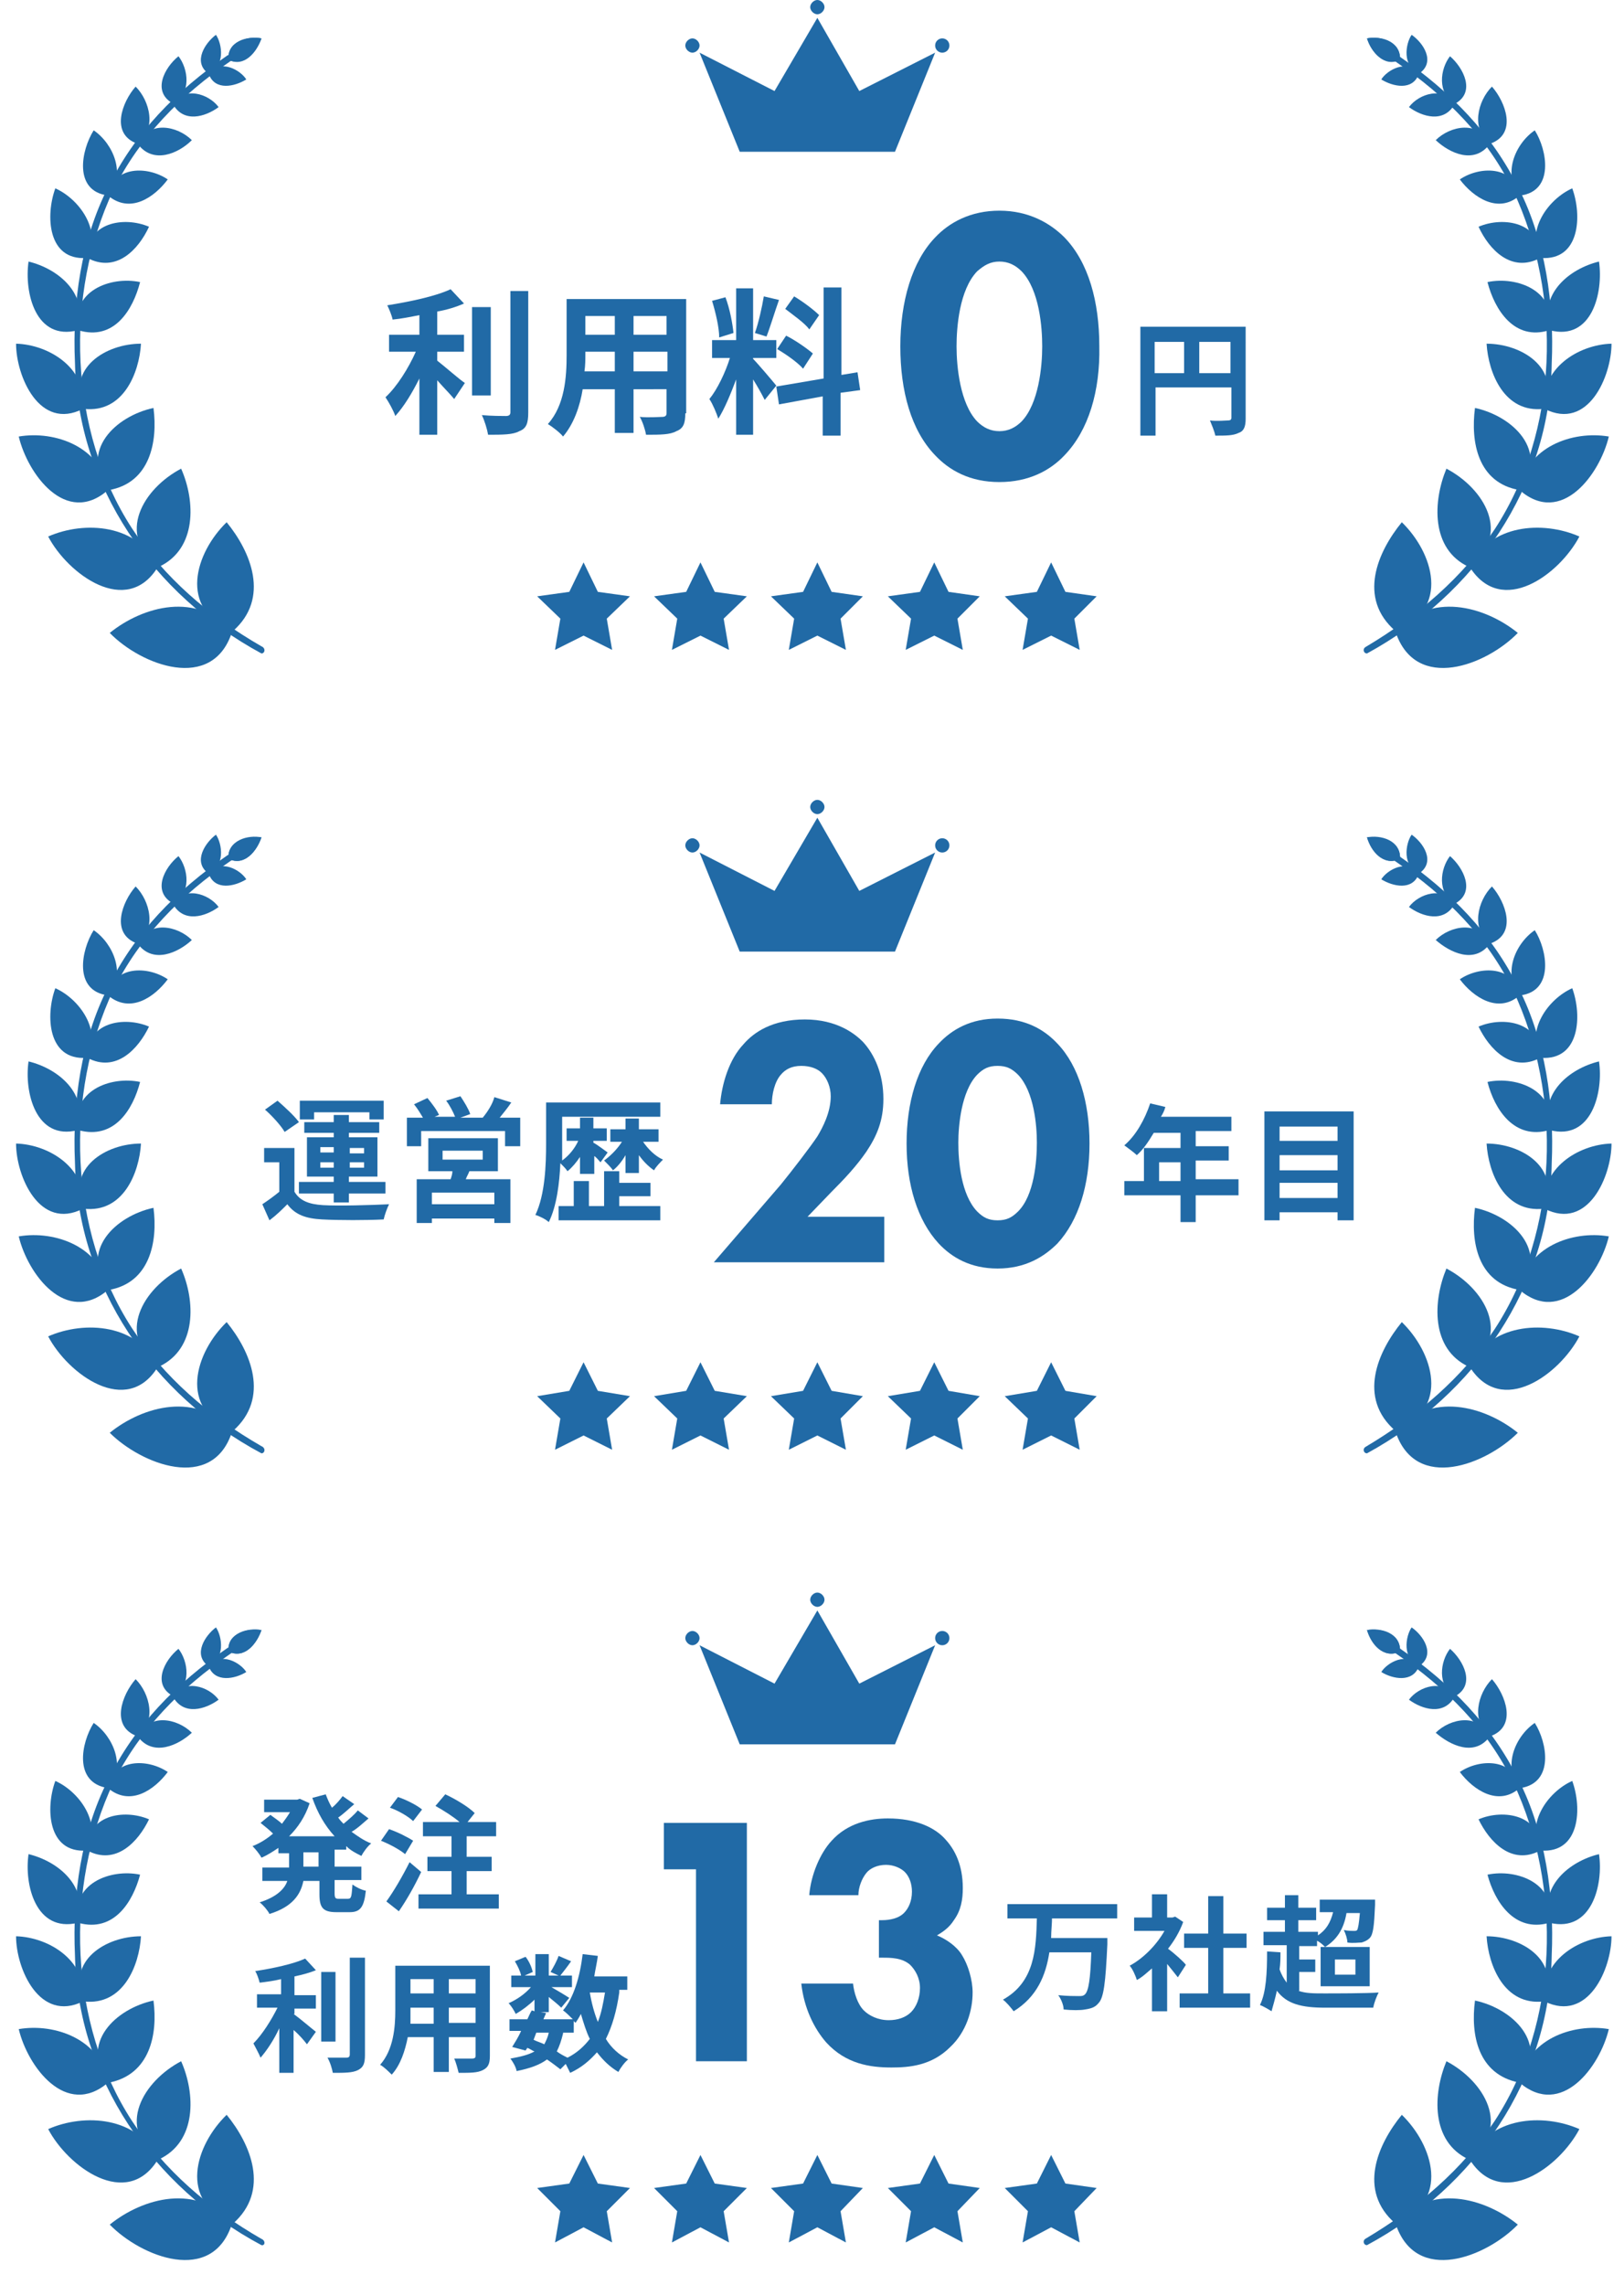 <?xml version="1.0" encoding="utf-8"?>
<!-- Generator: Adobe Illustrator 28.0.0, SVG Export Plug-In . SVG Version: 6.00 Build 0)  -->
<svg version="1.1" id="レイヤー_1" xmlns="http://www.w3.org/2000/svg" xmlns:xlink="http://www.w3.org/1999/xlink" x="0px"
	 y="0px" viewBox="0 0 182 256" style="enable-background:new 0 0 182 256;" xml:space="preserve">
<style type="text/css">
	.st0{fill:#216AA6;}
</style>
<g>
	<g>
		<g>
			<path class="st0" d="M49,40.4c0.9,0.7,2.6,2.2,3.1,2.5l-1.2,1.8c-0.4-0.5-1.2-1.3-1.9-2.1v6.1h-2v-6.3c-0.8,1.6-1.7,3.1-2.7,4.2
				c-0.2-0.6-0.7-1.5-1.1-2.1c1.3-1.2,2.6-3.3,3.4-5.1h-3v-1.9H47v-2.2c-1,0.2-2,0.4-3,0.5c-0.1-0.5-0.4-1.2-0.6-1.6
				c2.5-0.4,5.4-1,7.1-1.8l1.5,1.6c-0.9,0.4-1.9,0.7-3,0.9v2.6h3v1.9h-3V40.4z M55,44.3h-2.1v-9.9H55V44.3z M59.2,32.6v13.6
				c0,1.2-0.2,1.8-1,2.1c-0.7,0.4-1.9,0.4-3.5,0.4c-0.1-0.6-0.4-1.6-0.7-2.2c1.1,0.1,2.3,0.1,2.7,0.1c0.3,0,0.5-0.1,0.5-0.4V32.6
				H59.2z"/>
			<path class="st0" d="M76.8,46.3c0,1.1-0.2,1.7-1,2c-0.7,0.4-1.8,0.4-3.4,0.4c-0.1-0.6-0.4-1.5-0.7-2c1,0.1,2.2,0,2.5,0
				c0.3,0,0.5-0.1,0.5-0.4v-2.7H71v4.9h-2.1v-4.9h-3.6c-0.3,1.9-1,3.9-2.2,5.3c-0.3-0.4-1.2-1.1-1.7-1.4c1.9-2.1,2.1-5.3,2.1-7.7
				v-6.3h13.4V46.3z M68.9,41.6v-2.2h-3.3v0.3c0,0.6,0,1.2-0.1,1.9H68.9z M65.6,35.4v2.1h3.3v-2.1H65.6z M74.8,35.4H71v2.1h3.7V35.4
				z M74.8,41.6v-2.2H71v2.2H74.8z"/>
			<path class="st0" d="M85.7,44.8c-0.3-0.6-0.8-1.5-1.3-2.3v6.2h-1.9v-6.2c-0.6,1.6-1.3,3.3-2,4.4c-0.2-0.6-0.6-1.6-1-2.2
				c0.9-1.1,1.8-3,2.3-4.6h-2v-2h2.7v-5.8h1.9v5.8H87v2h-2.6v0.1c0.5,0.5,2.2,2.5,2.6,3L85.7,44.8z M80.6,37.8
				c0-1.1-0.4-2.8-0.8-4.1l1.5-0.4c0.5,1.3,0.8,3,0.9,4L80.6,37.8z M87.3,33.6c-0.5,1.4-1,3.1-1.4,4.1l-1.3-0.4
				c0.4-1.1,0.8-2.9,1-4.1L87.3,33.6z M94.2,44v4.8h-2v-4.4l-4.9,0.9l-0.3-2l5.3-0.9V32.2h2V42l1.8-0.3l0.3,2L94.2,44z M88.1,37.6
				c1,0.5,2.3,1.4,3,2l-1.1,1.7c-0.6-0.7-1.9-1.6-2.9-2.2L88.1,37.6z M90.7,36.9c-0.5-0.7-1.8-1.6-2.7-2.3l1-1.4
				c1,0.6,2.2,1.5,2.8,2.1L90.7,36.9z"/>
		</g>
	</g>
	<g>
		<g>
			<path class="st0" d="M139.6,46.9c0,0.9-0.2,1.4-0.8,1.6c-0.6,0.3-1.4,0.3-2.6,0.3c-0.1-0.5-0.4-1.2-0.6-1.7c0.8,0.1,1.7,0,2,0
				c0.3,0,0.4-0.1,0.4-0.3v-3.4h-8.5v5.4h-1.7V36.6h11.8V46.9z M129.4,41.8h3.3v-3.5h-3.3V41.8z M137.9,41.8v-3.5h-3.5v3.5H137.9z"
				/>
		</g>
	</g>
	<g>
		<g>
			<path class="st0" d="M119.3,51c-1.6,1.7-4,3-7.3,3c-3.3,0-5.6-1.3-7.2-3c-2.7-2.8-3.9-7.2-3.9-12.2c0-5,1.3-9.5,3.9-12.2
				c1.6-1.7,4-3,7.2-3c3.3,0,5.7,1.4,7.3,3c2.7,2.8,3.9,7.2,3.9,12.2C123.3,43.8,122,48.2,119.3,51z M109.5,30.4
				c-2,2.1-2.3,6.3-2.3,8.4c0,2.3,0.4,6.4,2.3,8.4c0.7,0.7,1.5,1.1,2.5,1.1s1.8-0.4,2.5-1.1c1.9-2,2.3-6.1,2.3-8.4
				c0-2.1-0.3-6.3-2.3-8.4c-0.7-0.7-1.5-1.1-2.5-1.1S110.3,29.7,109.5,30.4z"/>
		</g>
	</g>
</g>
<g>
	<polygon class="st0" points="100.3,17 104.8,5.9 96.3,10.2 91.6,2 86.8,10.2 78.4,5.9 82.9,17 100.3,17 100.3,17 100.3,17 	"/>
	<path class="st0" d="M92.4,0.8c0,0.4-0.4,0.8-0.8,0.8c-0.4,0-0.8-0.4-0.8-0.8c0-0.4,0.4-0.8,0.8-0.8C92,0,92.4,0.4,92.4,0.8z"/>
	<circle class="st0" cx="105.6" cy="5.1" r="0.8"/>
	<path class="st0" d="M78.4,5.1c0,0.4-0.4,0.8-0.8,0.8c-0.4,0-0.8-0.4-0.8-0.8s0.4-0.8,0.8-0.8C78,4.3,78.4,4.7,78.4,5.1z"/>
</g>
<g>
	<polygon class="st0" points="65.4,63 67,66.3 70.6,66.8 68,69.3 68.6,72.8 65.4,71.2 62.2,72.8 62.8,69.3 60.2,66.8 63.8,66.3 	"/>
	<polygon class="st0" points="78.5,63 80.1,66.3 83.7,66.8 81.1,69.3 81.7,72.8 78.5,71.2 75.3,72.8 75.9,69.3 73.3,66.8 76.9,66.3 
			"/>
	<polygon class="st0" points="91.6,63 93.2,66.3 96.7,66.8 94.2,69.3 94.8,72.8 91.6,71.2 88.4,72.8 89,69.3 86.4,66.8 90,66.3 	"/>
	<polygon class="st0" points="104.7,63 106.3,66.3 109.8,66.8 107.3,69.3 107.9,72.8 104.7,71.2 101.5,72.8 102.1,69.3 99.5,66.8 
		103.1,66.3 	"/>
	<polygon class="st0" points="117.8,63 119.4,66.3 122.9,66.8 120.4,69.3 121,72.8 117.8,71.2 114.6,72.8 115.2,69.3 112.6,66.8 
		116.2,66.3 	"/>
</g>
<g>
	<g>
		<path class="st0" d="M25.6,6.7c1.8,0.9,3.2-0.9,3.7-2.4C27.8,4,25.4,4.6,25.6,6.7z"/>
		<g>
			<path class="st0" d="M23.3,8.2c2-0.7,1.6-3.3,0.9-4.3C23,4.8,21.6,6.9,23.3,8.2z"/>
			<path class="st0" d="M19.4,11.6c2.1-1.1,1.7-3.9,0.6-5.3C18.4,7.6,17,10.3,19.4,11.6z"/>
			<path class="st0" d="M15.4,16.1c2.2-1.6,1.4-4.8-0.2-6.4C13.7,11.4,12.3,15,15.4,16.1z"/>
			<path class="st0" d="M12.1,21.9c2.1-2.3,0.6-5.8-1.6-7.3C9.1,16.8,8.2,21.4,12.1,21.9z"/>
			<path class="st0" d="M9.7,28.9c1.8-3-0.8-6.6-3.5-7.8C5.1,24.1,5.3,29.2,9.7,28.9z"/>
			<path class="st0" d="M8.7,37c1.3-4.1-2.2-6.9-5.5-7.7C2.7,32.8,4,38.2,8.7,37z"/>
			<path class="st0" d="M9.3,45.8c0.6-4.5-3.8-7.2-7.5-7.3C1.8,42.1,4.4,48.3,9.3,45.8z"/>
			<path class="st0" d="M12.1,54.9c-0.7-4.8-5.9-6.7-10-6C3.1,53.1,7.4,59,12.1,54.9z"/>
			<path class="st0" d="M17.7,63.5c-2.2-4.8-8.2-5.2-12.3-3.4C7.6,64.3,14.2,69.2,17.7,63.5z"/>
			<path class="st0" d="M26,70.8c-3.8-4.6-10-2.9-13.7,0.1C15.8,74.5,23.8,77.6,26,70.8z"/>
		</g>
	</g>
	<g>
		<path class="st0" d="M29.3,73.2C17.1,66.6,8.7,54.5,8.4,40.6c-0.3-6.7,0.7-13.7,3.7-19.6c3-6.1,7.6-10.8,13.4-14.8
			c0.2-0.1,0.4-0.1,0.5,0.1c0.1,0.2,0.1,0.4-0.1,0.5c-5.7,3.9-10.2,8.5-13.2,14.5c-5.5,11.7-5,27,2.1,37.9
			c3.6,5.5,8.6,9.8,14.5,13.2C29.8,72.6,29.7,73.2,29.3,73.2z"/>
		<path class="st0" d="M25.6,6.7c-0.1-2.1,2.2-2.7,3.7-2.4C28.8,5.7,27.4,7.5,25.6,6.7z"/>
		<g>
			<path class="st0" d="M23.4,8.3c1.3-1.8,3.6-0.4,4.2,0.6C26.3,9.7,24.1,10.2,23.4,8.3z"/>
			<path class="st0" d="M19.4,11.7c1.2-2.1,4-1.2,5.1,0.3C23,13.1,20.6,13.8,19.4,11.7z"/>
			<path class="st0" d="M15.5,16.2c1.1-2.8,4.4-2.1,6-0.5C20,17.2,17.2,18.4,15.5,16.2z"/>
			<path class="st0" d="M12.1,21.9c0.6-3.4,4.5-3.3,6.7-1.8C17.3,22.1,14.6,24,12.1,21.9z"/>
			<path class="st0" d="M9.8,28.9c-0.2-4,4.1-4.7,6.9-3.5C15.5,28,13,30.6,9.8,28.9z"/>
			<path class="st0" d="M8.8,37c-1-4.4,3.6-6.1,6.9-5.4C14.9,34.7,12.8,38.2,8.8,37z"/>
			<path class="st0" d="M9.4,45.8c-2-4.6,2.5-7.3,6.4-7.3C15.6,41.8,13.8,46.3,9.4,45.8z"/>
			<path class="st0" d="M12.2,54.9c-3.4-4.4,0.8-8.3,5-9.2C17.7,49.5,16.8,54.1,12.2,54.9z"/>
			<path class="st0" d="M17.8,63.5c-4.9-3.6-1.7-8.8,2.5-11C21.9,56.1,22.1,61.5,17.8,63.5z"/>
			<path class="st0" d="M26.1,70.7c-6.2-2.5-4.2-8.8-0.7-12.2C28.1,61.8,30.3,67,26.1,70.7z"/>
		</g>
	</g>
</g>
<g>
	<g>
		<path class="st0" d="M156.9,6.7c0.1-2.1-2.2-2.7-3.7-2.4C153.6,5.7,155,7.5,156.9,6.7z"/>
		<g>
			<path class="st0" d="M159,8.3c-1.3-1.8-3.6-0.4-4.2,0.6C156.1,9.7,158.3,10.2,159,8.3z"/>
			<path class="st0" d="M163,11.7c-1.2-2.1-4-1.2-5.1,0.3C159.4,13.1,161.8,13.8,163,11.7z"/>
			<path class="st0" d="M166.9,16.2c-1.1-2.8-4.4-2.1-6-0.5C162.5,17.2,165.2,18.4,166.9,16.2z"/>
			<path class="st0" d="M170.3,21.9c-0.6-3.4-4.5-3.3-6.7-1.8C165.1,22.1,167.9,24,170.3,21.9z"/>
			<path class="st0" d="M172.6,28.9c0.2-4-4.1-4.7-6.9-3.5C166.9,28,169.4,30.6,172.6,28.9z"/>
			<path class="st0" d="M173.6,37c1-4.4-3.6-6.1-6.9-5.4C167.5,34.7,169.7,38.2,173.6,37z"/>
			<path class="st0" d="M173,45.8c2-4.6-2.5-7.3-6.4-7.3C166.8,41.8,168.6,46.3,173,45.8z"/>
			<path class="st0" d="M170.3,54.9c3.4-4.4-0.8-8.3-5-9.2C164.8,49.5,165.6,54.1,170.3,54.9z"/>
			<path class="st0" d="M164.6,63.5c4.9-3.6,1.7-8.8-2.5-11C160.6,56.1,160.3,61.5,164.6,63.5z"/>
			<path class="st0" d="M156.4,70.7c6.2-2.5,4.2-8.8,0.7-12.2C154.4,61.8,152.1,67,156.4,70.7z"/>
		</g>
	</g>
	<g>
		<path class="st0" d="M153.2,73.2c-0.4,0-0.5-0.5-0.2-0.7c5.9-3.5,10.9-7.8,14.5-13.2c7.2-11,7.6-26.2,2.1-37.9
			c-2.9-6-7.5-10.6-13.2-14.5c-0.2-0.1-0.2-0.4-0.1-0.5c0.1-0.2,0.4-0.2,0.5-0.1c5.8,4,10.4,8.7,13.4,14.8c3,5.9,4,13,3.7,19.6
			C173.7,54.5,165.3,66.6,153.2,73.2z"/>
		<path class="st0" d="M156.9,6.7c-1.8,0.9-3.2-0.9-3.7-2.4C154.7,4,157,4.6,156.9,6.7z"/>
		<g>
			<path class="st0" d="M159.1,8.2c-2-0.7-1.6-3.3-0.9-4.3C159.5,4.8,160.9,6.9,159.1,8.2z"/>
			<path class="st0" d="M163.1,11.6c-2.1-1.1-1.7-3.9-0.6-5.3C164,7.6,165.4,10.3,163.1,11.6z"/>
			<path class="st0" d="M167,16.1c-2.2-1.6-1.4-4.8,0.2-6.4C168.7,11.4,170.1,15,167,16.1z"/>
			<path class="st0" d="M170.4,21.9c-2.1-2.3-0.6-5.8,1.6-7.3C173.4,16.8,174.2,21.4,170.4,21.9z"/>
			<path class="st0" d="M172.7,28.9c-1.8-3,0.8-6.6,3.5-7.8C177.3,24.1,177.1,29.2,172.7,28.9z"/>
			<path class="st0" d="M173.7,37c-1.3-4.1,2.2-6.9,5.5-7.7C179.7,32.8,178.4,38.2,173.7,37z"/>
			<path class="st0" d="M173.1,45.8c-0.6-4.5,3.8-7.2,7.5-7.3C180.6,42.1,178,48.3,173.1,45.8z"/>
			<path class="st0" d="M170.3,54.9c0.7-4.8,5.9-6.7,10-6C179.3,53.1,175,59,170.3,54.9z"/>
			<path class="st0" d="M164.7,63.5c2.2-4.8,8.2-5.2,12.3-3.4C174.8,64.3,168.3,69.2,164.7,63.5z"/>
			<path class="st0" d="M156.4,70.8c3.8-4.6,10-2.9,13.7,0.1C166.6,74.5,158.7,77.6,156.4,70.8z"/>
		</g>
	</g>
</g>
<g>
	<g>
		<g>
			<path class="st0" d="M138.8,133.9H134v3h-1.7v-3H126v-1.6h2.2v-3.7h4.1v-1.7h-3c-0.6,1-1.2,1.9-1.9,2.5c-0.3-0.3-1-0.8-1.4-1.1
				c1.3-1.1,2.3-2.9,2.9-4.7l1.7,0.4c-0.1,0.4-0.3,0.8-0.5,1.1h7.9v1.6h-4v1.7h3.7v1.6H134v2.1h4.8V133.9z M132.3,132.3v-2.1h-2.4
				v2.1H132.3z"/>
			<path class="st0" d="M151.7,124.5v12.2h-1.8v-0.9h-6.5v0.9h-1.7v-12.2H151.7z M143.4,126.2v1.6h6.5v-1.6H143.4z M143.4,129.4v1.7
				h6.5v-1.7H143.4z M149.9,134.2v-1.7h-6.5v1.7H149.9z"/>
		</g>
	</g>
	<g>
		<g>
			<path class="st0" d="M99.1,141.4H80l7.5-8.7c1.3-1.6,3.3-4.2,4.1-5.4c0.6-1,1.5-2.7,1.5-4.5c0-1-0.4-2-1-2.6
				c-0.5-0.5-1.3-0.8-2.3-0.8c-1.1,0-1.8,0.4-2.3,1c-0.7,0.8-1,2.2-1,3.3h-5.8c0.2-2.3,1-5,2.6-6.7c1.2-1.4,3.3-2.8,6.9-2.8
				c3.6,0,5.6,1.6,6.5,2.5c1.3,1.4,2.3,3.6,2.3,6.4c0,2.4-0.7,4.1-1.9,5.9c-1.1,1.6-2.4,3-4,4.6l-2.6,2.7h8.6V141.4z"/>
			<path class="st0" d="M118.5,139.3c-1.5,1.5-3.6,2.8-6.7,2.8c-3,0-5.1-1.2-6.6-2.8c-2.4-2.6-3.6-6.6-3.6-11.2
				c0-4.6,1.2-8.7,3.6-11.2c1.5-1.6,3.6-2.8,6.6-2.8c3.1,0,5.2,1.2,6.7,2.8c2.4,2.5,3.6,6.6,3.6,11.2
				C122.1,132.7,120.9,136.7,118.5,139.3z M109.5,120.4c-1.8,1.9-2.1,5.8-2.1,7.6c0,2.1,0.3,5.8,2.1,7.7c0.7,0.7,1.3,1,2.3,1
				c1,0,1.6-0.3,2.3-1c1.8-1.8,2.1-5.6,2.1-7.7c0-1.9-0.3-5.7-2.1-7.6c-0.7-0.7-1.3-1-2.3-1C110.8,119.4,110.2,119.7,109.5,120.4z"
				/>
		</g>
	</g>
	<g>
		<g>
			<path class="st0" d="M33,133.5c0.6,1,1.6,1.4,3.2,1.5c1.8,0.1,5.3,0,7.4-0.1c-0.2,0.4-0.5,1.2-0.6,1.7c-1.9,0.1-5,0.1-6.9,0
				c-1.8-0.1-3-0.5-3.9-1.7c-0.6,0.6-1.2,1.2-2,1.8l-0.8-1.8c0.6-0.4,1.3-0.9,1.9-1.4v-3.3h-1.7v-1.6H33V133.5z M31.9,126.8
				c-0.4-0.7-1.4-1.8-2.2-2.5l1.4-1c0.8,0.7,1.9,1.7,2.4,2.4L31.9,126.8z M37.4,133.7h-3.9v-1.3h3.9v-0.6h-3v-4.4h3v-0.5h-3.3v-1.2
				h3.3v-0.8h1.7v0.8h3.4v1.2h-3.4v0.5h3.2v4.4h-3.2v0.6h4.1v1.3h-4.1v1h-1.7V133.7z M35.2,125.4h-1.6v-2.1h9.4v2.1h-1.6v-0.8h-6.2
				V125.4z M35.9,129.1h1.5v-0.6h-1.5V129.1z M37.4,130.8v-0.6h-1.5v0.6H37.4z M39.2,128.6v0.6h1.6v-0.6H39.2z M40.8,130.2h-1.6v0.6
				h1.6V130.2z"/>
			<path class="st0" d="M58.3,125.2v3.2h-1.7v-1.7h-9.4v1.7h-1.6v-3.2h1.8c-0.3-0.5-0.6-1-1-1.5l1.5-0.7c0.5,0.6,1.1,1.4,1.3,1.9
				l-0.5,0.2h2.3c-0.2-0.5-0.6-1.3-1-1.8l1.6-0.5c0.4,0.6,0.9,1.4,1.1,2l-1.1,0.4h2.5c0.5-0.6,1.1-1.5,1.3-2.3l1.9,0.6
				c-0.4,0.6-0.9,1.2-1.3,1.7H58.3z M52.6,131.2c-0.1,0.3-0.3,0.6-0.4,0.9h5v4.9h-1.8v-0.5h-7v0.5h-1.7v-4.9h3.8
				c0.1-0.3,0.2-0.6,0.2-0.9H48v-3.7h7.8v3.7H52.6z M55.4,133.6h-7v1.3h7V133.6z M49.6,129.9h4.5v-1h-4.5V129.9z"/>
			<path class="st0" d="M65,129.6c-0.4,0.6-0.9,1.2-1.4,1.6c-0.2-0.3-0.5-0.6-0.8-0.9c-0.1,2.2-0.4,4.8-1.3,6.6
				c-0.3-0.3-1.1-0.7-1.5-0.8c1.1-2.3,1.2-5.7,1.2-8v-4.6H74v1.6h-11v3c0,0.6,0,1.2,0,1.9c0.7-0.5,1.4-1.3,1.8-2.2h-1.3v-1.4H65
				v-1.2h1.5v1.2H68v1.4h-1.5v0.2c0.4,0.2,1.3,0.9,1.6,1.1l-0.8,1.1c-0.2-0.2-0.4-0.5-0.7-0.7v2H65V129.6z M69.3,135.1H74v1.6H62.6
				v-1.6h1.7v-2.8h1.7v2.8h1.7v-3.9h1.7v1.3h3.5v1.5h-3.5V135.1z M72,127.8c0.6,0.9,1.4,1.7,2.3,2.1c-0.3,0.3-0.8,0.8-1,1.2
				c-0.6-0.4-1.2-1-1.7-1.7v2h-1.5v-2c-0.4,0.7-0.9,1.3-1.4,1.7c-0.2-0.3-0.7-0.8-1-1.1c0.7-0.5,1.5-1.3,2-2.1h-1.3v-1.4h1.7v-1.2
				h1.5v1.2h2.2v1.4H72z"/>
		</g>
	</g>
	<g>
		<polygon class="st0" points="100.3,106.6 104.8,95.5 96.3,99.8 91.6,91.6 86.8,99.8 78.4,95.5 82.9,106.6 100.3,106.6 
			100.3,106.6 100.3,106.6 		"/>
		<path class="st0" d="M92.4,90.4c0,0.4-0.4,0.8-0.8,0.8c-0.4,0-0.8-0.4-0.8-0.8c0-0.4,0.4-0.8,0.8-0.8C92,89.6,92.4,90,92.4,90.4z"
			/>
		<circle class="st0" cx="105.6" cy="94.7" r="0.8"/>
		<path class="st0" d="M78.4,94.7c0,0.4-0.4,0.8-0.8,0.8c-0.4,0-0.8-0.4-0.8-0.8s0.4-0.8,0.8-0.8C78,93.9,78.4,94.3,78.4,94.7z"/>
	</g>
	<g>
		<polygon class="st0" points="65.4,152.6 67,155.8 70.6,156.4 68,158.9 68.6,162.4 65.4,160.8 62.2,162.4 62.8,158.9 60.2,156.4 
			63.8,155.8 		"/>
		<polygon class="st0" points="78.5,152.6 80.1,155.8 83.7,156.4 81.1,158.9 81.7,162.4 78.5,160.8 75.3,162.4 75.9,158.9 
			73.3,156.4 76.9,155.8 		"/>
		<polygon class="st0" points="91.6,152.6 93.2,155.8 96.7,156.4 94.2,158.9 94.8,162.4 91.6,160.8 88.4,162.4 89,158.9 86.4,156.4 
			90,155.8 		"/>
		<polygon class="st0" points="104.7,152.6 106.3,155.8 109.8,156.4 107.3,158.9 107.9,162.4 104.7,160.8 101.5,162.4 102.1,158.9 
			99.5,156.4 103.1,155.8 		"/>
		<polygon class="st0" points="117.8,152.6 119.4,155.8 122.9,156.4 120.4,158.9 121,162.4 117.8,160.8 114.6,162.4 115.2,158.9 
			112.6,156.4 116.2,155.8 		"/>
	</g>
	<g>
		<g>
			<path class="st0" d="M25.6,96.2c1.8,0.9,3.2-0.9,3.7-2.4C27.8,93.6,25.4,94.2,25.6,96.2z"/>
			<g>
				<path class="st0" d="M23.3,97.8c2-0.7,1.6-3.3,0.9-4.3C23,94.4,21.6,96.5,23.3,97.8z"/>
				<path class="st0" d="M19.4,101.2c2.1-1.1,1.7-3.9,0.6-5.3C18.4,97.2,17,99.9,19.4,101.2z"/>
				<path class="st0" d="M15.4,105.7c2.2-1.6,1.4-4.8-0.2-6.4C13.7,101,12.3,104.6,15.4,105.7z"/>
				<path class="st0" d="M12.1,111.5c2.1-2.3,0.6-5.8-1.6-7.3C9.1,106.4,8.2,111,12.1,111.5z"/>
				<path class="st0" d="M9.7,118.5c1.8-3-0.8-6.6-3.5-7.8C5.1,113.7,5.3,118.8,9.7,118.5z"/>
				<path class="st0" d="M8.7,126.6c1.3-4.1-2.2-6.9-5.5-7.7C2.7,122.3,4,127.8,8.7,126.6z"/>
				<path class="st0" d="M9.3,135.4c0.6-4.5-3.8-7.2-7.5-7.3C1.8,131.7,4.4,137.9,9.3,135.4z"/>
				<path class="st0" d="M12.1,144.5c-0.7-4.8-5.9-6.7-10-6C3.1,142.7,7.4,148.5,12.1,144.5z"/>
				<path class="st0" d="M17.7,153.1c-2.2-4.8-8.2-5.2-12.3-3.4C7.6,153.9,14.2,158.8,17.7,153.1z"/>
				<path class="st0" d="M26,160.4c-3.8-4.6-10-2.9-13.7,0.1C15.8,164,23.8,167.2,26,160.4z"/>
			</g>
		</g>
		<g>
			<path class="st0" d="M29.3,162.8c-12.2-6.5-20.6-18.7-20.9-32.6c-0.3-6.7,0.7-13.7,3.7-19.6c3-6.1,7.6-10.8,13.4-14.8
				c0.2-0.1,0.4-0.1,0.5,0.1c0.1,0.2,0.1,0.4-0.1,0.5c-5.7,3.9-10.2,8.5-13.2,14.5c-5.5,11.7-5,27,2.1,37.9
				c3.6,5.5,8.6,9.8,14.5,13.2C29.8,162.2,29.7,162.8,29.3,162.8z"/>
			<path class="st0" d="M25.6,96.2c-0.1-2.1,2.2-2.7,3.7-2.4C28.8,95.3,27.4,97.1,25.6,96.2z"/>
			<g>
				<path class="st0" d="M23.4,97.9c1.3-1.8,3.6-0.4,4.2,0.6C26.3,99.3,24.1,99.8,23.4,97.9z"/>
				<path class="st0" d="M19.4,101.3c1.2-2.1,4-1.2,5.1,0.3C23,102.7,20.6,103.4,19.4,101.3z"/>
				<path class="st0" d="M15.5,105.8c1.1-2.8,4.4-2.1,6-0.5C20,106.7,17.2,108,15.5,105.8z"/>
				<path class="st0" d="M12.1,111.5c0.6-3.4,4.5-3.3,6.7-1.8C17.3,111.7,14.6,113.6,12.1,111.5z"/>
				<path class="st0" d="M9.8,118.5c-0.2-4,4.1-4.7,6.9-3.5C15.5,117.5,13,120.2,9.8,118.5z"/>
				<path class="st0" d="M8.8,126.6c-1-4.4,3.6-6.1,6.9-5.4C14.9,124.3,12.8,127.7,8.8,126.6z"/>
				<path class="st0" d="M9.4,135.4c-2-4.6,2.5-7.3,6.4-7.3C15.6,131.4,13.8,135.9,9.4,135.4z"/>
				<path class="st0" d="M12.2,144.5c-3.4-4.4,0.8-8.3,5-9.2C17.7,139.1,16.8,143.7,12.2,144.5z"/>
				<path class="st0" d="M17.8,153.1c-4.9-3.6-1.7-8.8,2.5-11C21.9,145.7,22.1,151.1,17.8,153.1z"/>
				<path class="st0" d="M26.1,160.3c-6.2-2.5-4.2-8.8-0.7-12.2C28.1,151.4,30.3,156.6,26.1,160.3z"/>
			</g>
		</g>
	</g>
	<g>
		<g>
			<path class="st0" d="M156.9,96.2c0.1-2.1-2.2-2.7-3.7-2.4C153.6,95.3,155,97.1,156.9,96.2z"/>
			<g>
				<path class="st0" d="M159,97.9c-1.3-1.8-3.6-0.4-4.2,0.6C156.1,99.3,158.3,99.8,159,97.9z"/>
				<path class="st0" d="M163,101.3c-1.2-2.1-4-1.2-5.1,0.3C159.4,102.7,161.8,103.4,163,101.3z"/>
				<path class="st0" d="M166.9,105.8c-1.1-2.8-4.4-2.1-6-0.5C162.5,106.7,165.2,108,166.9,105.8z"/>
				<path class="st0" d="M170.3,111.5c-0.6-3.4-4.5-3.3-6.7-1.8C165.1,111.7,167.9,113.6,170.3,111.5z"/>
				<path class="st0" d="M172.6,118.5c0.2-4-4.1-4.7-6.9-3.5C166.9,117.5,169.4,120.2,172.6,118.5z"/>
				<path class="st0" d="M173.6,126.6c1-4.4-3.6-6.1-6.9-5.4C167.5,124.3,169.7,127.7,173.6,126.6z"/>
				<path class="st0" d="M173,135.4c2-4.6-2.5-7.3-6.4-7.3C166.8,131.4,168.6,135.9,173,135.4z"/>
				<path class="st0" d="M170.3,144.5c3.4-4.4-0.8-8.3-5-9.2C164.8,139.1,165.6,143.7,170.3,144.5z"/>
				<path class="st0" d="M164.6,153.1c4.9-3.6,1.7-8.8-2.5-11C160.6,145.7,160.3,151.1,164.6,153.1z"/>
				<path class="st0" d="M156.4,160.3c6.2-2.5,4.2-8.8,0.7-12.2C154.4,151.4,152.1,156.6,156.4,160.3z"/>
			</g>
		</g>
		<g>
			<path class="st0" d="M153.2,162.8c-0.4,0-0.5-0.5-0.2-0.7c5.9-3.5,10.9-7.8,14.5-13.2c7.2-11,7.6-26.2,2.1-37.9
				c-2.9-6-7.5-10.6-13.2-14.5c-0.2-0.1-0.2-0.4-0.1-0.5c0.1-0.2,0.4-0.2,0.5-0.1c5.8,4,10.4,8.7,13.4,14.8c3,5.9,4,13,3.7,19.6
				C173.7,144.1,165.3,156.2,153.2,162.8z"/>
			<path class="st0" d="M156.9,96.2c-1.8,0.9-3.2-0.9-3.7-2.4C154.7,93.6,157,94.2,156.9,96.2z"/>
			<g>
				<path class="st0" d="M159.1,97.8c-2-0.7-1.6-3.3-0.9-4.3C159.5,94.4,160.9,96.5,159.1,97.8z"/>
				<path class="st0" d="M163.1,101.2c-2.1-1.1-1.7-3.9-0.6-5.3C164,97.2,165.4,99.9,163.1,101.2z"/>
				<path class="st0" d="M167,105.7c-2.2-1.6-1.4-4.8,0.2-6.4C168.7,101,170.1,104.6,167,105.7z"/>
				<path class="st0" d="M170.4,111.5c-2.1-2.3-0.6-5.8,1.6-7.3C173.4,106.4,174.2,111,170.4,111.5z"/>
				<path class="st0" d="M172.7,118.5c-1.8-3,0.8-6.6,3.5-7.8C177.3,113.7,177.1,118.8,172.7,118.5z"/>
				<path class="st0" d="M173.7,126.6c-1.3-4.1,2.2-6.9,5.5-7.7C179.7,122.3,178.4,127.8,173.7,126.6z"/>
				<path class="st0" d="M173.1,135.4c-0.6-4.5,3.8-7.2,7.5-7.3C180.6,131.7,178,137.9,173.1,135.4z"/>
				<path class="st0" d="M170.3,144.5c0.7-4.8,5.9-6.7,10-6C179.3,142.7,175,148.5,170.3,144.5z"/>
				<path class="st0" d="M164.7,153.1c2.2-4.8,8.2-5.2,12.3-3.4C174.8,153.9,168.3,158.8,164.7,153.1z"/>
				<path class="st0" d="M156.4,160.4c3.8-4.6,10-2.9,13.7,0.1C166.6,164,158.7,167.2,156.4,160.4z"/>
			</g>
		</g>
	</g>
</g>
<g>
	<g>
		<polygon class="st0" points="100.3,195.4 104.8,184.3 96.3,188.6 91.6,180.4 86.8,188.6 78.4,184.3 82.9,195.4 100.3,195.4 
			100.3,195.4 100.3,195.4 		"/>
		<path class="st0" d="M92.4,179.2c0,0.4-0.4,0.8-0.8,0.8c-0.4,0-0.8-0.4-0.8-0.8c0-0.4,0.4-0.8,0.8-0.8
			C92,178.4,92.4,178.8,92.4,179.2z"/>
		<circle class="st0" cx="105.6" cy="183.5" r="0.8"/>
		<path class="st0" d="M78.4,183.5c0,0.4-0.4,0.8-0.8,0.8c-0.4,0-0.8-0.4-0.8-0.8s0.4-0.8,0.8-0.8C78,182.7,78.4,183.1,78.4,183.5z"
			/>
	</g>
	<g>
		<polygon class="st0" points="65.4,241.4 67,244.6 70.6,245.1 68,247.7 68.6,251.2 65.4,249.5 62.2,251.2 62.8,247.7 60.2,245.1 
			63.8,244.6 		"/>
		<polygon class="st0" points="78.5,241.4 80.1,244.6 83.7,245.1 81.1,247.7 81.7,251.2 78.5,249.5 75.3,251.2 75.9,247.7 
			73.3,245.1 76.9,244.6 		"/>
		<polygon class="st0" points="91.6,241.4 93.2,244.6 96.7,245.1 94.2,247.7 94.8,251.2 91.6,249.5 88.4,251.2 89,247.7 86.4,245.1 
			90,244.6 		"/>
		<polygon class="st0" points="104.7,241.4 106.3,244.6 109.8,245.1 107.3,247.7 107.9,251.2 104.7,249.5 101.5,251.2 102.1,247.7 
			99.5,245.1 103.1,244.6 		"/>
		<polygon class="st0" points="117.8,241.4 119.4,244.6 122.9,245.1 120.4,247.7 121,251.2 117.8,249.5 114.6,251.2 115.2,247.7 
			112.6,245.1 116.2,244.6 		"/>
	</g>
	<g>
		<g>
			<path class="st0" d="M25.6,185c1.8,0.9,3.2-0.9,3.7-2.4C27.8,182.4,25.4,182.9,25.6,185z"/>
			<g>
				<path class="st0" d="M23.3,186.6c2-0.7,1.6-3.3,0.9-4.3C23,183.2,21.6,185.3,23.3,186.6z"/>
				<path class="st0" d="M19.4,190c2.1-1.1,1.7-3.9,0.6-5.3C18.4,186,17,188.7,19.4,190z"/>
				<path class="st0" d="M15.4,194.5c2.2-1.6,1.4-4.8-0.2-6.4C13.7,189.8,12.3,193.4,15.4,194.5z"/>
				<path class="st0" d="M12.1,200.3c2.1-2.3,0.6-5.8-1.6-7.3C9.1,195.2,8.2,199.7,12.1,200.3z"/>
				<path class="st0" d="M9.7,207.3c1.8-3-0.8-6.6-3.5-7.8C5.1,202.5,5.3,207.6,9.7,207.3z"/>
				<path class="st0" d="M8.7,215.4c1.3-4.1-2.2-6.9-5.5-7.7C2.7,211.1,4,216.5,8.7,215.4z"/>
				<path class="st0" d="M9.3,224.2c0.6-4.5-3.8-7.2-7.5-7.3C1.8,220.5,4.4,226.6,9.3,224.2z"/>
				<path class="st0" d="M12.1,233.3c-0.7-4.8-5.9-6.7-10-6C3.1,231.5,7.4,237.3,12.1,233.3z"/>
				<path class="st0" d="M17.7,241.9c-2.2-4.8-8.2-5.2-12.3-3.4C7.6,242.7,14.2,247.6,17.7,241.9z"/>
				<path class="st0" d="M26,249.1c-3.8-4.6-10-2.9-13.7,0.1C15.8,252.8,23.8,256,26,249.1z"/>
			</g>
		</g>
		<g>
			<path class="st0" d="M29.3,251.5C17.1,245,8.7,232.8,8.4,219c-0.3-6.7,0.7-13.7,3.7-19.6c3-6.1,7.6-10.8,13.4-14.8
				c0.2-0.1,0.4-0.1,0.5,0.1c0.1,0.2,0.1,0.4-0.1,0.5c-5.7,3.9-10.2,8.5-13.2,14.5c-5.5,11.7-5,27,2.1,37.9
				c3.6,5.5,8.6,9.8,14.5,13.2C29.8,251,29.7,251.6,29.3,251.5z"/>
			<path class="st0" d="M25.6,185c-0.1-2.1,2.2-2.7,3.7-2.4C28.8,184.1,27.4,185.9,25.6,185z"/>
			<g>
				<path class="st0" d="M23.4,186.7c1.3-1.8,3.6-0.4,4.2,0.6C26.3,188.1,24.1,188.5,23.4,186.7z"/>
				<path class="st0" d="M19.4,190.1c1.2-2.1,4-1.2,5.1,0.3C23,191.5,20.6,192.2,19.4,190.1z"/>
				<path class="st0" d="M15.5,194.6c1.1-2.8,4.4-2.1,6-0.5C20,195.5,17.2,196.8,15.5,194.6z"/>
				<path class="st0" d="M12.1,200.3c0.6-3.4,4.5-3.3,6.7-1.8C17.3,200.5,14.6,202.4,12.1,200.3z"/>
				<path class="st0" d="M9.8,207.3c-0.2-4,4.1-4.7,6.9-3.5C15.5,206.3,13,209,9.8,207.3z"/>
				<path class="st0" d="M8.8,215.4c-1-4.4,3.6-6.1,6.9-5.4C14.9,213,12.8,216.5,8.8,215.4z"/>
				<path class="st0" d="M9.4,224.2c-2-4.6,2.5-7.3,6.4-7.3C15.6,220.2,13.8,224.7,9.4,224.2z"/>
				<path class="st0" d="M12.2,233.3c-3.4-4.4,0.8-8.3,5-9.2C17.7,227.9,16.8,232.4,12.2,233.3z"/>
				<path class="st0" d="M17.8,241.9c-4.9-3.6-1.7-8.8,2.5-11C21.9,234.5,22.1,239.9,17.8,241.9z"/>
				<path class="st0" d="M26.1,249.1c-6.2-2.5-4.2-8.8-0.7-12.2C28.1,240.2,30.3,245.4,26.1,249.1z"/>
			</g>
		</g>
	</g>
	<g>
		<g>
			<path class="st0" d="M156.9,185c0.1-2.1-2.2-2.7-3.7-2.4C153.6,184.1,155,185.9,156.9,185z"/>
			<g>
				<path class="st0" d="M159,186.7c-1.3-1.8-3.6-0.4-4.2,0.6C156.1,188.1,158.3,188.5,159,186.7z"/>
				<path class="st0" d="M163,190.1c-1.2-2.1-4-1.2-5.1,0.3C159.4,191.5,161.8,192.2,163,190.1z"/>
				<path class="st0" d="M166.9,194.6c-1.1-2.8-4.4-2.1-6-0.5C162.5,195.5,165.2,196.8,166.9,194.6z"/>
				<path class="st0" d="M170.3,200.3c-0.6-3.4-4.5-3.3-6.7-1.8C165.1,200.5,167.9,202.4,170.3,200.3z"/>
				<path class="st0" d="M172.6,207.3c0.2-4-4.1-4.7-6.9-3.5C166.9,206.3,169.4,209,172.6,207.3z"/>
				<path class="st0" d="M173.6,215.4c1-4.4-3.6-6.1-6.9-5.4C167.5,213,169.7,216.5,173.6,215.4z"/>
				<path class="st0" d="M173,224.2c2-4.6-2.5-7.3-6.4-7.3C166.8,220.2,168.6,224.7,173,224.2z"/>
				<path class="st0" d="M170.3,233.3c3.4-4.4-0.8-8.3-5-9.2C164.8,227.9,165.6,232.4,170.3,233.3z"/>
				<path class="st0" d="M164.6,241.9c4.9-3.6,1.7-8.8-2.5-11C160.6,234.5,160.3,239.9,164.6,241.9z"/>
				<path class="st0" d="M156.4,249.1c6.2-2.5,4.2-8.8,0.7-12.2C154.4,240.2,152.1,245.4,156.4,249.1z"/>
			</g>
		</g>
		<g>
			<path class="st0" d="M153.2,251.5c-0.4,0-0.5-0.5-0.2-0.7c5.9-3.5,10.9-7.8,14.5-13.2c7.2-11,7.6-26.2,2.1-37.9
				c-2.9-6-7.5-10.6-13.2-14.5c-0.2-0.1-0.2-0.4-0.1-0.5c0.1-0.2,0.4-0.2,0.5-0.1c5.8,4,10.4,8.7,13.4,14.8c3,5.9,4,13,3.7,19.6
				C173.7,232.9,165.3,245,153.2,251.5z"/>
			<path class="st0" d="M156.9,185c-1.8,0.9-3.2-0.9-3.7-2.4C154.7,182.4,157,182.9,156.9,185z"/>
			<g>
				<path class="st0" d="M159.1,186.6c-2-0.7-1.6-3.3-0.9-4.3C159.5,183.2,160.9,185.3,159.1,186.6z"/>
				<path class="st0" d="M163.1,190c-2.1-1.1-1.7-3.9-0.6-5.3C164,186,165.4,188.7,163.1,190z"/>
				<path class="st0" d="M167,194.5c-2.2-1.6-1.4-4.8,0.2-6.4C168.7,189.8,170.1,193.4,167,194.5z"/>
				<path class="st0" d="M170.4,200.3c-2.1-2.3-0.6-5.8,1.6-7.3C173.4,195.2,174.2,199.7,170.4,200.3z"/>
				<path class="st0" d="M172.7,207.3c-1.8-3,0.8-6.6,3.5-7.8C177.3,202.5,177.1,207.6,172.7,207.3z"/>
				<path class="st0" d="M173.7,215.4c-1.3-4.1,2.2-6.9,5.5-7.7C179.7,211.1,178.4,216.5,173.7,215.4z"/>
				<path class="st0" d="M173.1,224.2c-0.6-4.5,3.8-7.2,7.5-7.3C180.6,220.5,178,226.6,173.1,224.2z"/>
				<path class="st0" d="M170.3,233.3c0.7-4.8,5.9-6.7,10-6C179.3,231.5,175,237.3,170.3,233.3z"/>
				<path class="st0" d="M164.7,241.9c2.2-4.8,8.2-5.2,12.3-3.4C174.8,242.7,168.3,247.6,164.7,241.9z"/>
				<path class="st0" d="M156.4,249.1c3.8-4.6,10-2.9,13.7,0.1C166.6,252.8,158.7,256,156.4,249.1z"/>
			</g>
		</g>
	</g>
	<g>
		<g>
			<path class="st0" d="M117.9,214.8c0,0.7-0.1,1.5-0.1,2.3h6.3c0,0,0,0.5,0,0.7c-0.2,4.3-0.4,6-1,6.6c-0.4,0.5-0.9,0.6-1.5,0.7
				c-0.5,0.1-1.5,0.1-2.4,0c0-0.5-0.3-1.2-0.6-1.6c1,0.1,1.9,0.1,2.3,0.1c0.3,0,0.5,0,0.7-0.2c0.4-0.4,0.6-1.7,0.7-4.7h-4.7
				c-0.4,2.6-1.4,5-4,6.6c-0.3-0.4-0.8-1-1.2-1.3c3.6-2,3.7-5.7,3.8-9.1h-3.3v-1.6h12.3v1.6H117.9z"/>
			<path class="st0" d="M132,221.5c-0.3-0.4-0.8-1-1.2-1.5v5.3h-1.7v-4.8c-0.6,0.5-1.1,1-1.7,1.3c-0.1-0.4-0.5-1.3-0.8-1.6
				c1.5-0.8,3-2.3,3.9-3.9h-3.4v-1.5h2v-2.6h1.7v2.6h0.6l0.3-0.1l0.9,0.6c-0.4,1.1-1,2.1-1.7,3c0.7,0.5,1.8,1.5,2,1.8L132,221.5z
				 M140.1,223.3v1.6h-7.9v-1.6h3.2v-5.1h-2.7v-1.6h2.7v-4.2h1.7v4.2h2.6v1.6h-2.6v5.1H140.1z"/>
			<path class="st0" d="M145.5,223c0.8,0.3,1.7,0.3,2.9,0.3c1.1,0,4.8,0,6.1-0.1c-0.2,0.4-0.5,1.1-0.6,1.7h-5.4
				c-2.6,0-4.3-0.4-5.4-1.9c-0.2,0.9-0.4,1.6-0.6,2.3c-0.3-0.2-1-0.6-1.3-0.7c0.7-1.4,0.8-3.6,0.8-6l1.5,0.1c0,0.6,0,1.3-0.1,1.9
				c0.2,0.6,0.5,1.1,0.8,1.5v-4.2h-2.6v-1.5h2.4v-1.3h-2v-1.4h2v-1.4h1.5v1.4h2v1.4h-2v1.3h2.2v0.4c0.9-0.6,1.4-1.4,1.7-2.6h-1.5
				v-1.4h6.2c0,0,0,0.4,0,0.6c-0.1,2.3-0.2,3.3-0.6,3.7c-0.3,0.3-0.6,0.4-0.9,0.5c-0.4,0-0.9,0.1-1.6,0c0-0.4-0.2-1-0.4-1.4
				c0.5,0.1,0.9,0.1,1.1,0.1c0.2,0,0.3,0,0.4-0.1c0.1-0.2,0.2-0.7,0.3-1.9h-1.5c-0.3,1.8-1.1,3-2.4,3.8c-0.2-0.2-0.5-0.5-0.9-0.7
				v0.6h-2v1.5h1.8v1.4h-1.8V223z M148,218.1h5.5v4.4H148V218.1z M149.6,221.2h2.3v-1.7h-2.3V221.2z"/>
		</g>
	</g>
	<g>
		<g>
			<path class="st0" d="M78,209.4h-3.6v-5.2h9.3v26.7H78V209.4z"/>
			<path class="st0" d="M90.7,212.2c0.2-2.2,1.2-4.6,2.5-6c1.8-2,4.3-2.5,6.3-2.5c3.1,0,5.3,1,6.5,2.4c1,1.1,1.9,2.8,1.9,5.4
				c0,1.3-0.2,2.5-1,3.6c-0.5,0.8-1.2,1.3-1.9,1.7c1,0.4,2.2,1.2,2.8,2.2c0.7,1.1,1.2,2.8,1.2,4.2c0,2-0.7,4.4-2.5,6.1
				c-2.1,2.1-4.6,2.3-6.6,2.3c-2.4,0-5.1-0.4-7.3-2.8c-1.4-1.6-2.5-3.9-2.8-6.6h5.8c0.1,1,0.5,2.3,1.2,3c0.6,0.6,1.6,1.1,2.8,1.1
				c1,0,1.9-0.3,2.5-0.9c0.6-0.6,1-1.6,1-2.7c0-1.1-0.5-2-1.1-2.6c-0.9-0.8-2.2-0.8-3.1-0.8h-0.4v-4.2h0.3c0.3,0,1.7,0,2.5-0.8
				c0.5-0.5,0.9-1.3,0.9-2.4c0-0.9-0.3-1.7-0.8-2.2c-0.4-0.4-1.2-0.8-2.1-0.8c-1,0-1.8,0.4-2.2,0.9c-0.5,0.6-0.9,1.6-0.9,2.5H90.7z"
				/>
		</g>
	</g>
	<g>
		<g>
			<path class="st0" d="M37.5,207.5v1.6h3v1.5h-3v1.5c0,0.5,0.1,0.6,0.4,0.6H39c0.4,0,0.4-0.3,0.5-1.6c0.4,0.3,1,0.6,1.5,0.7
				c-0.2,1.8-0.6,2.4-1.8,2.4h-1.5c-1.5,0-1.9-0.5-1.9-2v-1.5h-1.8c-0.3,1.5-1.2,2.9-3.8,3.7c-0.2-0.4-0.7-1-1.1-1.3
				c1.9-0.6,2.8-1.5,3.1-2.4h-2.8v-1.5h3v-1.6h-1.2V207c-0.6,0.4-1.2,0.8-1.9,1.1c-0.2-0.4-0.7-1-1-1.3c0.8-0.3,1.6-0.8,2.3-1.4
				c-0.4-0.4-0.9-0.8-1.4-1.2l1.1-0.9c0.4,0.3,1,0.7,1.3,1c0.3-0.4,0.6-0.8,0.9-1.3h-2.9v-1.4h3.7l0.3-0.1l1.1,0.5
				c-0.5,1.5-1.3,2.7-2.3,3.7h5.1c-1.1-1.2-1.9-2.6-2.5-4.3l1.5-0.4c0.2,0.5,0.4,1,0.7,1.5c0.5-0.4,0.9-0.9,1.2-1.3l1.3,0.9
				c-0.6,0.5-1.2,1.1-1.8,1.5c0.2,0.3,0.4,0.5,0.6,0.7c0.6-0.5,1.2-1,1.6-1.5l1.2,0.9c-0.6,0.5-1.2,1.1-1.9,1.5
				c0.7,0.5,1.4,1,2.2,1.3c-0.4,0.3-0.9,1-1.1,1.4c-0.6-0.3-1.2-0.6-1.7-1.1v0.4H37.5z M35.8,207.5H34v1.6h1.7V207.5z"/>
			<path class="st0" d="M45.4,207.7c-0.6-0.5-1.7-1.1-2.7-1.5l0.9-1.3c0.9,0.3,2.1,0.9,2.7,1.3L45.4,207.7z M47.2,209.7
				c-0.7,1.5-1.6,3.1-2.5,4.4l-1.4-1.1c0.8-1.1,1.8-2.8,2.6-4.4L47.2,209.7z M46.3,204c-0.5-0.5-1.7-1.2-2.6-1.5l0.9-1.2
				c0.9,0.3,2.1,0.9,2.7,1.4L46.3,204z M55.9,212.2v1.6h-9v-1.6h3.7v-2.6h-2.7v-1.6h2.7v-2.3h-3.2v-1.6h4.1
				c-0.7-0.6-1.8-1.3-2.7-1.8l1.1-1.3c1.1,0.5,2.6,1.4,3.3,2.1l-0.8,1h3.2v1.6h-3.3v2.3h2.8v1.6h-2.8v2.6H55.9z"/>
			<path class="st0" d="M32.9,225.6c0.7,0.5,2.1,1.7,2.5,2l-1,1.4c-0.3-0.4-0.9-1.1-1.5-1.6v4.8h-1.6v-5c-0.6,1.3-1.4,2.5-2.1,3.3
				c-0.2-0.5-0.6-1.2-0.8-1.6c1-1,2-2.6,2.7-4h-2.3v-1.5h2.7v-1.7c-0.8,0.2-1.6,0.3-2.4,0.4c-0.1-0.4-0.3-1-0.5-1.3
				c2-0.3,4.3-0.8,5.6-1.4l1.2,1.3c-0.7,0.3-1.5,0.5-2.4,0.7v2.1h2.4v1.5h-2.4V225.6z M37.6,228.7H36v-7.8h1.6V228.7z M40.9,219.4
				v10.8c0,1-0.2,1.4-0.8,1.7c-0.6,0.3-1.5,0.3-2.8,0.3c-0.1-0.5-0.3-1.2-0.6-1.7c0.9,0,1.8,0,2.1,0c0.3,0,0.4-0.1,0.4-0.4v-10.8
				H40.9z"/>
			<path class="st0" d="M54.9,230.3c0,0.9-0.2,1.3-0.8,1.6c-0.6,0.3-1.4,0.3-2.7,0.3c-0.1-0.4-0.3-1.2-0.5-1.6c0.8,0,1.7,0,2,0
				c0.3,0,0.4-0.1,0.4-0.3v-2.1h-3v3.9h-1.7v-3.9h-2.9c-0.3,1.5-0.8,3.1-1.8,4.2c-0.3-0.3-0.9-0.9-1.3-1.1c1.5-1.7,1.7-4.2,1.7-6.1
				v-5h10.6V230.3z M48.6,226.6v-1.7H46v0.3c0,0.4,0,1,0,1.5H48.6z M46,221.7v1.6h2.6v-1.6H46z M53.3,221.7h-3v1.6h3V221.7z
				 M53.3,226.6v-1.7h-3v1.7H53.3z"/>
			<path class="st0" d="M69.4,223.2c-0.3,2.1-0.8,3.8-1.5,5.2c0.6,1,1.5,1.8,2.5,2.3c-0.4,0.3-0.9,1-1.1,1.4c-1-0.6-1.7-1.3-2.4-2.2
				c-0.8,0.9-1.7,1.7-3,2.3c-0.1-0.2-0.3-0.6-0.5-1l-0.6,0.6c-0.4-0.3-0.9-0.7-1.5-1.1c-0.8,0.6-1.9,1-3.4,1.3
				c-0.1-0.5-0.4-1-0.7-1.4c1.1-0.2,2-0.4,2.7-0.8c-0.3-0.1-0.5-0.3-0.8-0.4l-0.2,0.3l-1.5-0.4c0.3-0.5,0.7-1.1,1-1.8h-1.3v-1.3h2
				c0.2-0.4,0.3-0.7,0.5-1l0.3,0.1v-1.3c-0.6,0.6-1.4,1.2-2.1,1.6c-0.2-0.4-0.5-0.9-0.8-1.2c0.9-0.4,1.8-1,2.5-1.8h-2.2v-1.3h1.1
				c-0.1-0.5-0.4-1.1-0.7-1.6l1.2-0.5c0.4,0.5,0.7,1.2,0.8,1.7l-0.9,0.4h1.2v-2.4h1.5v2.4h1.1l-0.9-0.4c0.3-0.5,0.7-1.2,0.9-1.8
				l1.4,0.6c-0.4,0.6-0.9,1.2-1.2,1.6h1.3v1.3h-2.3c0.7,0.4,1.7,1,2,1.2l-0.9,1.1c-0.3-0.3-0.9-0.8-1.4-1.2v1.7h-0.9l0.6,0.1
				l-0.3,0.7h3.3c-0.3-0.3-0.8-0.8-1.1-1c1.2-1.4,1.9-3.8,2.2-6.3l1.7,0.2c-0.1,0.8-0.3,1.6-0.4,2.3h3.7v1.5H69.4z M59.8,228.5
				c0.4,0.2,0.8,0.3,1.2,0.5c0.2-0.4,0.4-0.8,0.5-1.3h-1.4L59.8,228.5z M63.1,227.8c-0.2,0.8-0.4,1.4-0.7,2c0.4,0.3,0.8,0.5,1.2,0.7
				c1-0.5,1.8-1.2,2.5-2.1c-0.4-0.8-0.7-1.8-1-2.8c-0.2,0.4-0.4,0.7-0.6,1c-0.1-0.1-0.1-0.1-0.2-0.2v1.3H63.1z M66.1,223.2
				c0.2,1.2,0.5,2.3,0.9,3.3c0.4-1,0.6-2.1,0.8-3.3H66.1z"/>
		</g>
	</g>
</g>
</svg>
